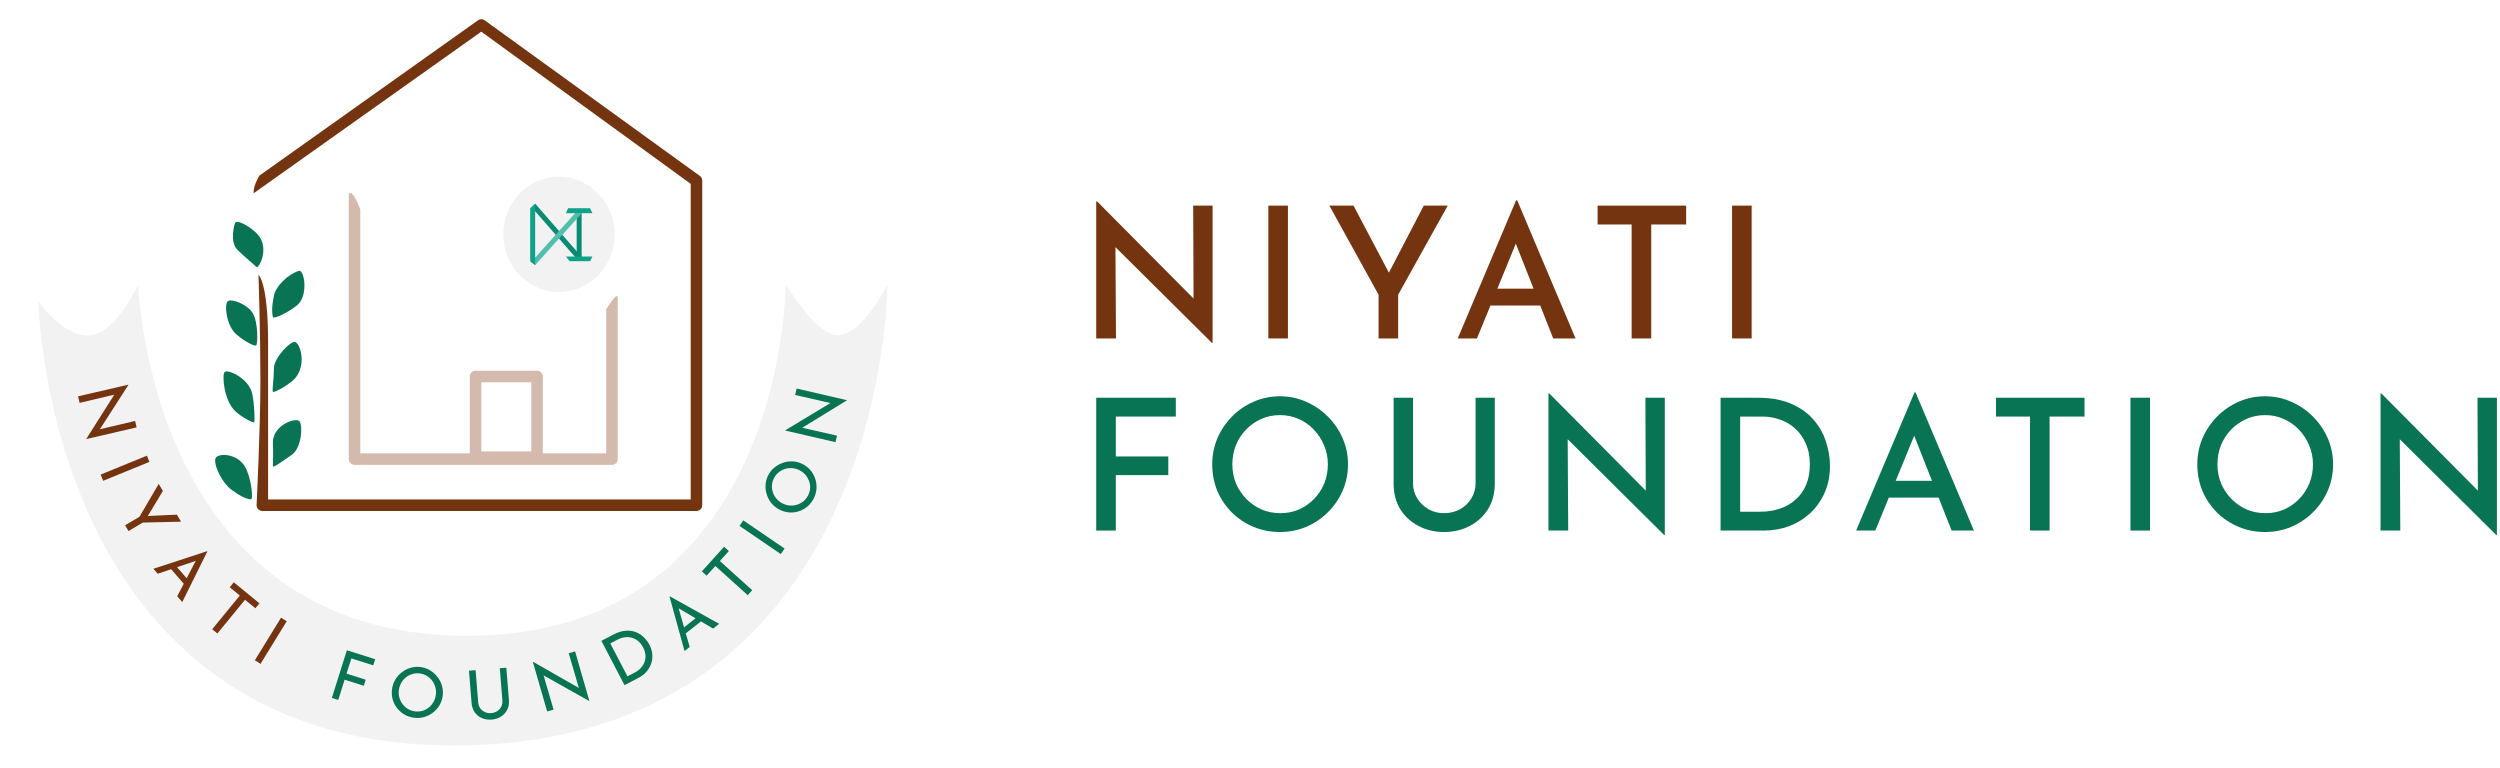 <svg width="680" height="209" viewBox="0 0 680 209" fill="none" xmlns="http://www.w3.org/2000/svg">
<path opacity="0.5" d="M126.967 172.948C40.232 172.948 37.62 77.33 37.62 77.33C37.62 77.33 31.872 89.87 25.08 91.176C18.006 92.537 10.45 82.032 10.45 82.032C10.45 82.032 12.54 205.343 126.967 202.73C241.395 200.118 241.395 77.33 241.395 77.33C241.395 77.33 234.602 91.176 227.81 91.176C221.955 91.176 213.702 77.33 213.702 77.33C213.702 77.33 213.702 172.948 126.967 172.948Z" fill="#E9E7E7"/>
<ellipse opacity="0.5" cx="152.048" cy="63.745" rx="15.152" ry="15.675" fill="#E9E7E7"/>
<path fill-rule="evenodd" clip-rule="evenodd" d="M127.785 102.41C127.785 101.544 128.486 100.842 129.352 100.842H146.072C146.938 100.842 147.64 101.544 147.64 102.41V124.355C147.64 125.221 146.938 125.922 146.072 125.922H129.352C128.486 125.922 127.785 125.221 127.785 124.355V102.41ZM130.92 103.977V122.787H144.505V103.977H130.92Z" fill="#D4BAAC"/>
<path fill-rule="evenodd" clip-rule="evenodd" d="M130.125 5.441C130.619 5.151 131.232 5.153 131.724 5.447L190.244 47.77C190.717 48.053 191.007 48.564 191.007 49.115V137.418C191.007 138.283 190.305 138.985 189.44 138.985H71.355C70.489 138.985 69.787 138.283 69.787 137.418C69.787 137.418 70.832 116.518 70.832 103.455C70.832 90.393 70.309 74.718 70.309 74.718C70.309 74.718 72.922 76.808 72.922 93.005V135.85H187.872V50.004L130.912 8.615L69.014 52.556C68.742 50.683 70.56 47.764 70.56 47.764L130.125 5.441Z" fill="#743410"/>
<path fill-rule="evenodd" clip-rule="evenodd" d="M98.002 56.953V123.31H164.882V84.123C164.882 84.123 168.017 78.966 168.017 80.987V124.878C168.017 125.743 167.315 126.445 166.45 126.445H96.435C95.569 126.445 94.867 125.743 94.867 124.878V52.773C95.912 51.205 98.002 56.953 98.002 56.953Z" fill="#D4BAAC"/>
<path d="M64.254 90.915C66.652 93.005 69.274 94.243 69.678 93.964C70.081 93.685 70.309 87.78 68.742 85.168C67.294 82.755 62.994 81.153 61.972 81.923C60.949 82.692 61.522 88.535 64.254 90.915Z" fill="#087453"/>
<path d="M63.889 111.746C65.457 113.314 68.836 115.099 69.114 114.881C69.393 114.663 69.193 109.805 68.592 107.044C67.697 102.932 61.963 100.32 61.085 101.191C60.382 101.888 60.823 108.68 63.889 111.746Z" fill="#087453"/>
<path d="M62.995 133.237C65.085 134.805 67.083 135.831 68.327 135.831C68.742 135.831 68.638 131.67 67.174 128.012C65.293 123.31 59.951 123.218 58.815 124.355C57.678 125.492 59.993 130.987 62.995 133.237Z" fill="#087453"/>
<path d="M74.49 80.465C73.866 83.582 73.967 85.168 74.227 86.258C74.366 86.843 78.147 85.168 80.76 83.078C84.025 80.465 82.769 73.177 81.282 73.672C78.147 74.718 75.012 77.853 74.49 80.465Z" fill="#087453"/>
<path d="M74.49 100.32C74.49 103.455 73.967 106.068 74.227 106.549C74.487 107.03 79.011 104.363 80.237 102.933C83.372 99.275 81.805 93.528 80.237 93.005C79.192 92.657 74.49 97.142 74.49 100.32Z" fill="#087453"/>
<path d="M74.227 120.698C74.367 123.211 74.227 125.874 74.227 126.778C74.227 127.49 77.338 125.024 79.192 123.833C82.327 121.818 82.375 114.95 81.282 114.428C79.715 113.678 73.964 115.995 74.227 120.698Z" fill="#087453"/>
<path d="M64.562 67.925C66.154 69.549 69.264 72.105 69.787 72.628C70.309 73.15 72.922 68.448 70.832 64.79C69.394 62.274 64.562 59.565 64.015 60.553C63.694 61.133 62.439 65.759 64.562 67.925Z" fill="#087453"/>
<path fill-rule="evenodd" clip-rule="evenodd" d="M145.566 55.387L158.317 70.015L157.359 70.973L144.826 56.617L145.566 55.387Z" fill="#098A73"/>
<path fill-rule="evenodd" clip-rule="evenodd" d="M157.529 56.798C157.903 56.798 158.206 57.112 158.206 57.499L158.206 69.652C158.206 70.039 157.903 70.353 157.529 70.353C157.155 70.353 156.851 70.039 156.851 69.652L156.851 57.499C156.851 57.112 157.155 56.798 157.529 56.798Z" fill="#098A73"/>
<path fill-rule="evenodd" clip-rule="evenodd" d="M158.364 57.858L145.557 72.125L144.484 71.271L157.406 56.901L158.364 57.858Z" fill="#52BFAC"/>
<path fill-rule="evenodd" clip-rule="evenodd" d="M145.564 55.385V72.125L144.21 71.09V56.617L145.564 55.385Z" fill="#0FA287"/>
<path fill-rule="evenodd" clip-rule="evenodd" d="M154.521 56.635H160.498L161.141 57.989H153.917L154.521 56.635Z" fill="#0FA287"/>
<path fill-rule="evenodd" clip-rule="evenodd" d="M153.917 69.769L161.141 69.769L160.498 71.052L154.953 71.052L153.917 69.769Z" fill="#0FA287"/>
<path d="M23.475 119.37L31.487 106.716L31.477 107.259L21.646 109.579L21.234 107.802L34.885 104.634L34.906 104.726L26.832 117.278L26.826 116.835L36.748 114.494L37.156 116.253L23.487 119.425L23.475 119.37Z" fill="#743410"/>
<path d="M39.96 123.937L40.651 125.626L28.064 130.776L27.373 129.087L39.96 123.937Z" fill="#743410"/>
<path d="M37.929 140.567L43.17 131.615L44.309 133.542L39.904 140.841L39.585 140.375L48.117 139.987L49.246 141.898L38.857 142.138L34.954 144.444L34.026 142.873L37.929 140.567Z" fill="#743410"/>
<path d="M41.722 154.709L56.319 149.925L56.392 150.01L49.569 163.764L48.201 162.186L53.838 151.428L55.327 151.854L42.892 156.059L41.722 154.709ZM47.896 153.963L51.209 157.787L50.41 159.277L46.357 154.6L47.896 153.963Z" fill="#743410"/>
<path d="M63.588 158.378L70.572 164.101L69.464 165.454L66.641 163.141L59.131 172.308L57.719 171.151L65.23 161.985L62.48 159.732L63.588 158.378Z" fill="#743410"/>
<path d="M76.435 168.021L77.989 168.976L70.868 180.562L69.313 179.607L76.435 168.021Z" fill="#743410"/>
<path d="M94.35 176.871L102.046 179.299L101.519 180.968L95.564 179.089L94.257 183.232L99.477 184.879L98.956 186.53L93.736 184.883L91.998 190.39L90.258 189.841L94.35 176.871Z" fill="#087453"/>
<path d="M106.624 187.507C106.737 186.573 107.017 185.717 107.465 184.937C107.927 184.147 108.514 183.472 109.225 182.914C109.938 182.344 110.728 181.927 111.593 181.666C112.472 181.393 113.391 181.314 114.35 181.43C115.296 181.545 116.157 181.838 116.934 182.311C117.724 182.773 118.398 183.366 118.954 184.09C119.525 184.803 119.941 185.598 120.201 186.476C120.463 187.341 120.537 188.241 120.424 189.175C120.308 190.133 120.02 191.008 119.558 191.798C119.096 192.589 118.503 193.262 117.779 193.819C117.069 194.365 116.275 194.768 115.397 195.028C114.533 195.277 113.628 195.345 112.682 195.231C111.724 195.115 110.848 194.832 110.056 194.383C109.277 193.935 108.607 193.361 108.047 192.662C107.488 191.963 107.078 191.174 106.817 190.297C106.57 189.421 106.505 188.491 106.624 187.507ZM108.489 187.751C108.403 188.461 108.454 189.143 108.64 189.797C108.828 190.439 109.123 191.024 109.527 191.552C109.93 192.081 110.42 192.519 110.997 192.867C111.576 193.202 112.22 193.413 112.929 193.498C113.627 193.583 114.296 193.531 114.938 193.343C115.581 193.143 116.155 192.833 116.66 192.414C117.166 191.996 117.586 191.497 117.921 190.918C118.258 190.328 118.47 189.671 118.557 188.949C118.643 188.239 118.592 187.558 118.406 186.903C118.221 186.237 117.927 185.639 117.524 185.111C117.12 184.582 116.629 184.15 116.051 183.815C115.474 183.467 114.837 183.251 114.14 183.167C113.43 183.081 112.754 183.138 112.111 183.339C111.468 183.539 110.887 183.848 110.369 184.265C109.852 184.682 109.43 185.194 109.104 185.798C108.78 186.391 108.575 187.042 108.489 187.751Z" fill="#087453"/>
<path d="M130.065 191.041C130.114 191.653 130.302 192.191 130.629 192.656C130.967 193.107 131.391 193.45 131.9 193.686C132.41 193.922 132.971 194.015 133.583 193.966C134.221 193.915 134.778 193.731 135.256 193.416C135.734 193.101 136.098 192.695 136.347 192.196C136.596 191.686 136.695 191.124 136.646 190.512L135.942 181.756L137.724 181.613L138.432 190.425C138.511 191.412 138.349 192.294 137.946 193.068C137.555 193.842 136.988 194.46 136.245 194.922C135.515 195.383 134.675 195.652 133.725 195.728C132.775 195.805 131.903 195.673 131.108 195.335C130.313 194.996 129.661 194.476 129.152 193.775C128.643 193.073 128.349 192.229 128.269 191.241L127.561 182.429L129.361 182.284L130.065 191.041Z" fill="#087453"/>
<path d="M160.256 190.675L147.199 183.339L147.742 183.319L150.575 193.015L148.822 193.52L144.942 180.055L145.032 180.029L157.991 187.433L157.549 187.462L154.69 177.676L156.425 177.176L160.311 190.66L160.256 190.675Z" fill="#087453"/>
<path d="M169.867 186.363L163.575 174.306L166.86 172.592C168.05 171.971 169.157 171.627 170.182 171.558C171.219 171.484 172.149 171.614 172.974 171.947C173.799 172.281 174.519 172.754 175.135 173.365C175.757 173.96 176.256 174.619 176.634 175.342C177.109 176.253 177.375 177.155 177.429 178.046C177.495 178.931 177.384 179.774 177.095 180.575C176.806 181.377 176.372 182.105 175.795 182.76C175.222 183.398 174.536 183.926 173.736 184.344L169.867 186.363ZM170.675 183.968L172.609 182.958C173.277 182.61 173.836 182.191 174.287 181.701C174.75 181.205 175.088 180.661 175.302 180.068C175.527 179.47 175.615 178.837 175.564 178.17C175.507 177.493 175.296 176.804 174.93 176.103C174.542 175.359 174.08 174.772 173.545 174.344C173.005 173.904 172.425 173.606 171.805 173.448C171.185 173.291 170.559 173.257 169.927 173.346C169.289 173.425 168.676 173.618 168.086 173.925L166.002 175.013L170.675 183.968Z" fill="#087453"/>
<path d="M186.193 177.086L182.11 162.278L182.199 162.208L195.612 169.68L193.971 170.97L183.493 164.828L183.99 163.36L187.598 175.981L186.193 177.086ZM185.743 170.884L189.72 167.756L191.17 168.626L186.306 172.451L185.743 170.884Z" fill="#087453"/>
<path d="M190.901 155.419L196.949 148.716L198.248 149.888L195.804 152.597L204.602 160.536L203.379 161.89L194.581 153.952L192.2 156.591L190.901 155.419Z" fill="#087453"/>
<path d="M201.145 143.047L202.173 141.54L213.406 149.205L212.378 150.713L201.145 143.047Z" fill="#087453"/>
<path d="M212.211 138.711C211.36 138.312 210.634 137.778 210.034 137.108C209.427 136.422 208.97 135.654 208.663 134.803C208.344 133.948 208.196 133.068 208.218 132.164C208.234 131.244 208.447 130.346 208.857 129.472C209.261 128.609 209.81 127.883 210.502 127.293C211.188 126.687 211.962 126.233 212.823 125.931C213.679 125.612 214.565 125.466 215.48 125.493C216.384 125.516 217.261 125.726 218.113 126.126C218.987 126.535 219.727 127.083 220.334 127.769C220.94 128.455 221.394 129.229 221.696 130.091C221.993 130.936 222.127 131.817 222.099 132.732C222.066 133.63 221.847 134.511 221.442 135.374C221.032 136.248 220.49 136.991 219.815 137.602C219.146 138.203 218.392 138.659 217.553 138.972C216.714 139.285 215.836 139.428 214.921 139.4C214.012 139.361 213.108 139.132 212.211 138.711ZM213.027 137.016C213.674 137.32 214.337 137.485 215.017 137.513C215.685 137.535 216.333 137.438 216.962 137.22C217.59 137.002 218.16 136.674 218.67 136.234C219.17 135.79 219.571 135.244 219.874 134.597C220.173 133.961 220.333 133.309 220.355 132.641C220.366 131.968 220.252 131.325 220.012 130.714C219.773 130.103 219.43 129.548 218.986 129.049C218.53 128.544 217.973 128.137 217.314 127.829C216.667 127.525 216.004 127.359 215.324 127.332C214.633 127.299 213.974 127.391 213.345 127.609C212.717 127.827 212.153 128.158 211.654 128.602C211.143 129.041 210.739 129.579 210.441 130.215C210.137 130.862 209.98 131.522 209.969 132.196C209.958 132.869 210.069 133.517 210.304 134.139C210.538 134.762 210.892 135.322 211.364 135.821C211.826 136.314 212.38 136.713 213.027 137.016Z" fill="#087453"/>
<path d="M230.339 108.906L217.573 116.737L217.821 116.254L227.668 118.501L227.256 120.278L213.605 117.11L213.627 117.018L226.404 109.305L226.215 109.705L216.275 107.437L216.683 105.678L230.352 108.851L230.339 108.906Z" fill="#087453"/>
<path d="M329.673 93.303L303.404 67.223L303.548 92.059H298.173V54.788H298.422L324.643 81.199L324.547 55.932H329.822V93.303H329.673Z" fill="#743410"/>
<path d="M344.99 55.932H350.315V92.059H344.99V55.932Z" fill="#743410"/>
<path d="M374.974 80.166L361.588 55.932H368.157L377.781 74.168L387.265 55.932H393.784L380.299 80.166V92.059H374.974V80.166Z" fill="#743410"/>
<path d="M396.503 92.059L412.377 54.489H412.675L428.549 92.059H422.478L418.944 83.102L417.138 78.524L412.302 66.269L407.277 78.524L405.4 83.102L401.728 92.059H396.503ZM407.277 78.524H417.138L418.944 83.102H405.4L407.277 78.524Z" fill="#743410"/>
<path d="M434.548 55.932H458.633V61.058H449.129V92.059H443.804V61.058H434.548V55.932Z" fill="#743410"/>
<path d="M471.125 55.932H476.45V92.059H471.125V55.932Z" fill="#743410"/>
<path d="M298.173 108.182H319.82V113.308H303.498V124.156H317.779V129.232H303.498V144.31H298.173V108.182Z" fill="#087453"/>
<path d="M329.727 126.296C329.727 123.808 330.192 121.452 331.121 119.229C332.083 117.007 333.41 115.033 335.102 113.308C336.794 111.583 338.751 110.239 340.974 109.277C343.196 108.282 345.585 107.784 348.139 107.784C350.66 107.784 353.032 108.282 355.255 109.277C357.478 110.239 359.452 111.583 361.177 113.308C362.902 115.033 364.245 117.007 365.208 119.229C366.17 121.452 366.651 123.808 366.651 126.296C366.651 128.85 366.17 131.239 365.208 133.461C364.245 135.684 362.902 137.641 361.177 139.333C359.485 141.025 357.511 142.352 355.255 143.314C353.032 144.243 350.66 144.708 348.139 144.708C345.585 144.708 343.196 144.243 340.974 143.314C338.751 142.385 336.794 141.092 335.102 139.433C333.41 137.741 332.083 135.784 331.121 133.561C330.192 131.305 329.727 128.883 329.727 126.296ZM335.201 126.296C335.201 128.153 335.533 129.895 336.196 131.521C336.893 133.113 337.839 134.523 339.033 135.75C340.227 136.945 341.604 137.89 343.163 138.587C344.755 139.25 346.464 139.582 348.289 139.582C350.08 139.582 351.755 139.25 353.314 138.587C354.874 137.89 356.234 136.945 357.395 135.75C358.589 134.523 359.518 133.113 360.182 131.521C360.845 129.895 361.177 128.153 361.177 126.296C361.177 124.438 360.829 122.713 360.132 121.12C359.468 119.495 358.539 118.068 357.345 116.841C356.184 115.613 354.807 114.651 353.215 113.955C351.656 113.258 349.98 112.91 348.189 112.91C346.331 112.91 344.623 113.258 343.064 113.955C341.504 114.651 340.128 115.613 338.933 116.841C337.739 118.068 336.81 119.495 336.147 121.12C335.516 122.746 335.201 124.471 335.201 126.296Z" fill="#087453"/>
<path d="M384.338 131.421C384.338 132.947 384.72 134.324 385.483 135.551C386.246 136.779 387.258 137.758 388.518 138.487C389.779 139.217 391.189 139.582 392.748 139.582C394.407 139.582 395.883 139.217 397.177 138.487C398.471 137.758 399.482 136.779 400.212 135.551C400.975 134.324 401.357 132.947 401.357 131.421V108.182H406.582V131.57C406.582 134.191 405.968 136.497 404.741 138.487C403.513 140.445 401.854 141.971 399.764 143.065C397.674 144.16 395.336 144.708 392.748 144.708C390.227 144.708 387.921 144.16 385.831 143.065C383.741 141.971 382.082 140.445 380.855 138.487C379.661 136.497 379.064 134.191 379.064 131.57V108.182H384.338V131.421Z" fill="#087453"/>
<path d="M452.678 145.554L426.409 119.473L426.553 144.31H421.178V107.038H421.427L447.648 133.449L447.552 108.182H452.827V145.554H452.678Z" fill="#087453"/>
<path d="M467.995 144.31V108.182H478.047C481.63 108.182 484.682 108.73 487.204 109.824C489.725 110.919 491.748 112.362 493.274 114.154C494.834 115.945 495.962 117.936 496.658 120.125C497.388 122.315 497.753 124.521 497.753 126.744C497.753 129.431 497.272 131.852 496.31 134.009C495.348 136.165 494.037 138.023 492.379 139.582C490.72 141.108 488.813 142.286 486.656 143.115C484.5 143.911 482.211 144.31 479.789 144.31H467.995ZM473.32 139.184H478.794C480.751 139.184 482.543 138.902 484.168 138.338C485.827 137.774 487.253 136.945 488.448 135.85C489.675 134.755 490.621 133.412 491.284 131.819C491.948 130.227 492.279 128.402 492.279 126.345C492.279 124.123 491.898 122.199 491.135 120.573C490.405 118.914 489.426 117.554 488.199 116.493C486.971 115.398 485.595 114.602 484.069 114.104C482.576 113.573 481.05 113.308 479.49 113.308H473.32V139.184Z" fill="#087453"/>
<path d="M504.861 144.31L520.735 106.739H521.034L536.908 144.31H530.837L527.303 135.352L525.497 130.774L520.661 118.519L515.636 130.774L513.759 135.352L510.086 144.31H504.861ZM515.636 130.774H525.497L527.303 135.352H513.759L515.636 130.774Z" fill="#087453"/>
<path d="M542.907 108.182H566.992V113.308H557.487V144.31H552.163V113.308H542.907V108.182Z" fill="#087453"/>
<path d="M579.483 108.182H584.808V144.31H579.483V108.182Z" fill="#087453"/>
<path d="M597.674 126.296C597.674 123.808 598.138 121.452 599.067 119.229C600.029 117.007 601.356 115.033 603.048 113.308C604.74 111.583 606.697 110.239 608.92 109.277C611.143 108.282 613.531 107.784 616.086 107.784C618.607 107.784 620.979 108.282 623.202 109.277C625.424 110.239 627.398 111.583 629.123 113.308C630.848 115.033 632.192 117.007 633.154 119.229C634.116 121.452 634.597 123.808 634.597 126.296C634.597 128.85 634.116 131.239 633.154 133.461C632.192 135.684 630.848 137.641 629.123 139.333C627.431 141.025 625.458 142.352 623.202 143.314C620.979 144.243 618.607 144.708 616.086 144.708C613.531 144.708 611.143 144.243 608.92 143.314C606.697 142.385 604.74 141.092 603.048 139.433C601.356 137.741 600.029 135.784 599.067 133.561C598.138 131.305 597.674 128.883 597.674 126.296ZM603.148 126.296C603.148 128.153 603.479 129.895 604.143 131.521C604.84 133.113 605.785 134.523 606.979 135.75C608.174 136.945 609.55 137.89 611.11 138.587C612.702 139.25 614.41 139.582 616.235 139.582C618.026 139.582 619.702 139.25 621.261 138.587C622.82 137.89 624.18 136.945 625.341 135.75C626.536 134.523 627.465 133.113 628.128 131.521C628.792 129.895 629.123 128.153 629.123 126.296C629.123 124.438 628.775 122.713 628.078 121.12C627.415 119.495 626.486 118.068 625.292 116.841C624.131 115.613 622.754 114.651 621.161 113.955C619.602 113.258 617.927 112.91 616.135 112.91C614.278 112.91 612.569 113.258 611.01 113.955C609.451 114.651 608.074 115.613 606.88 116.841C605.685 118.068 604.757 119.495 604.093 121.12C603.463 122.746 603.148 124.471 603.148 126.296Z" fill="#087453"/>
<path d="M679.007 145.554L652.739 119.473L652.882 144.31H647.508V107.038H647.756L673.978 133.449L673.881 108.182H679.156V145.554H679.007Z" fill="#087453"/>
</svg>
